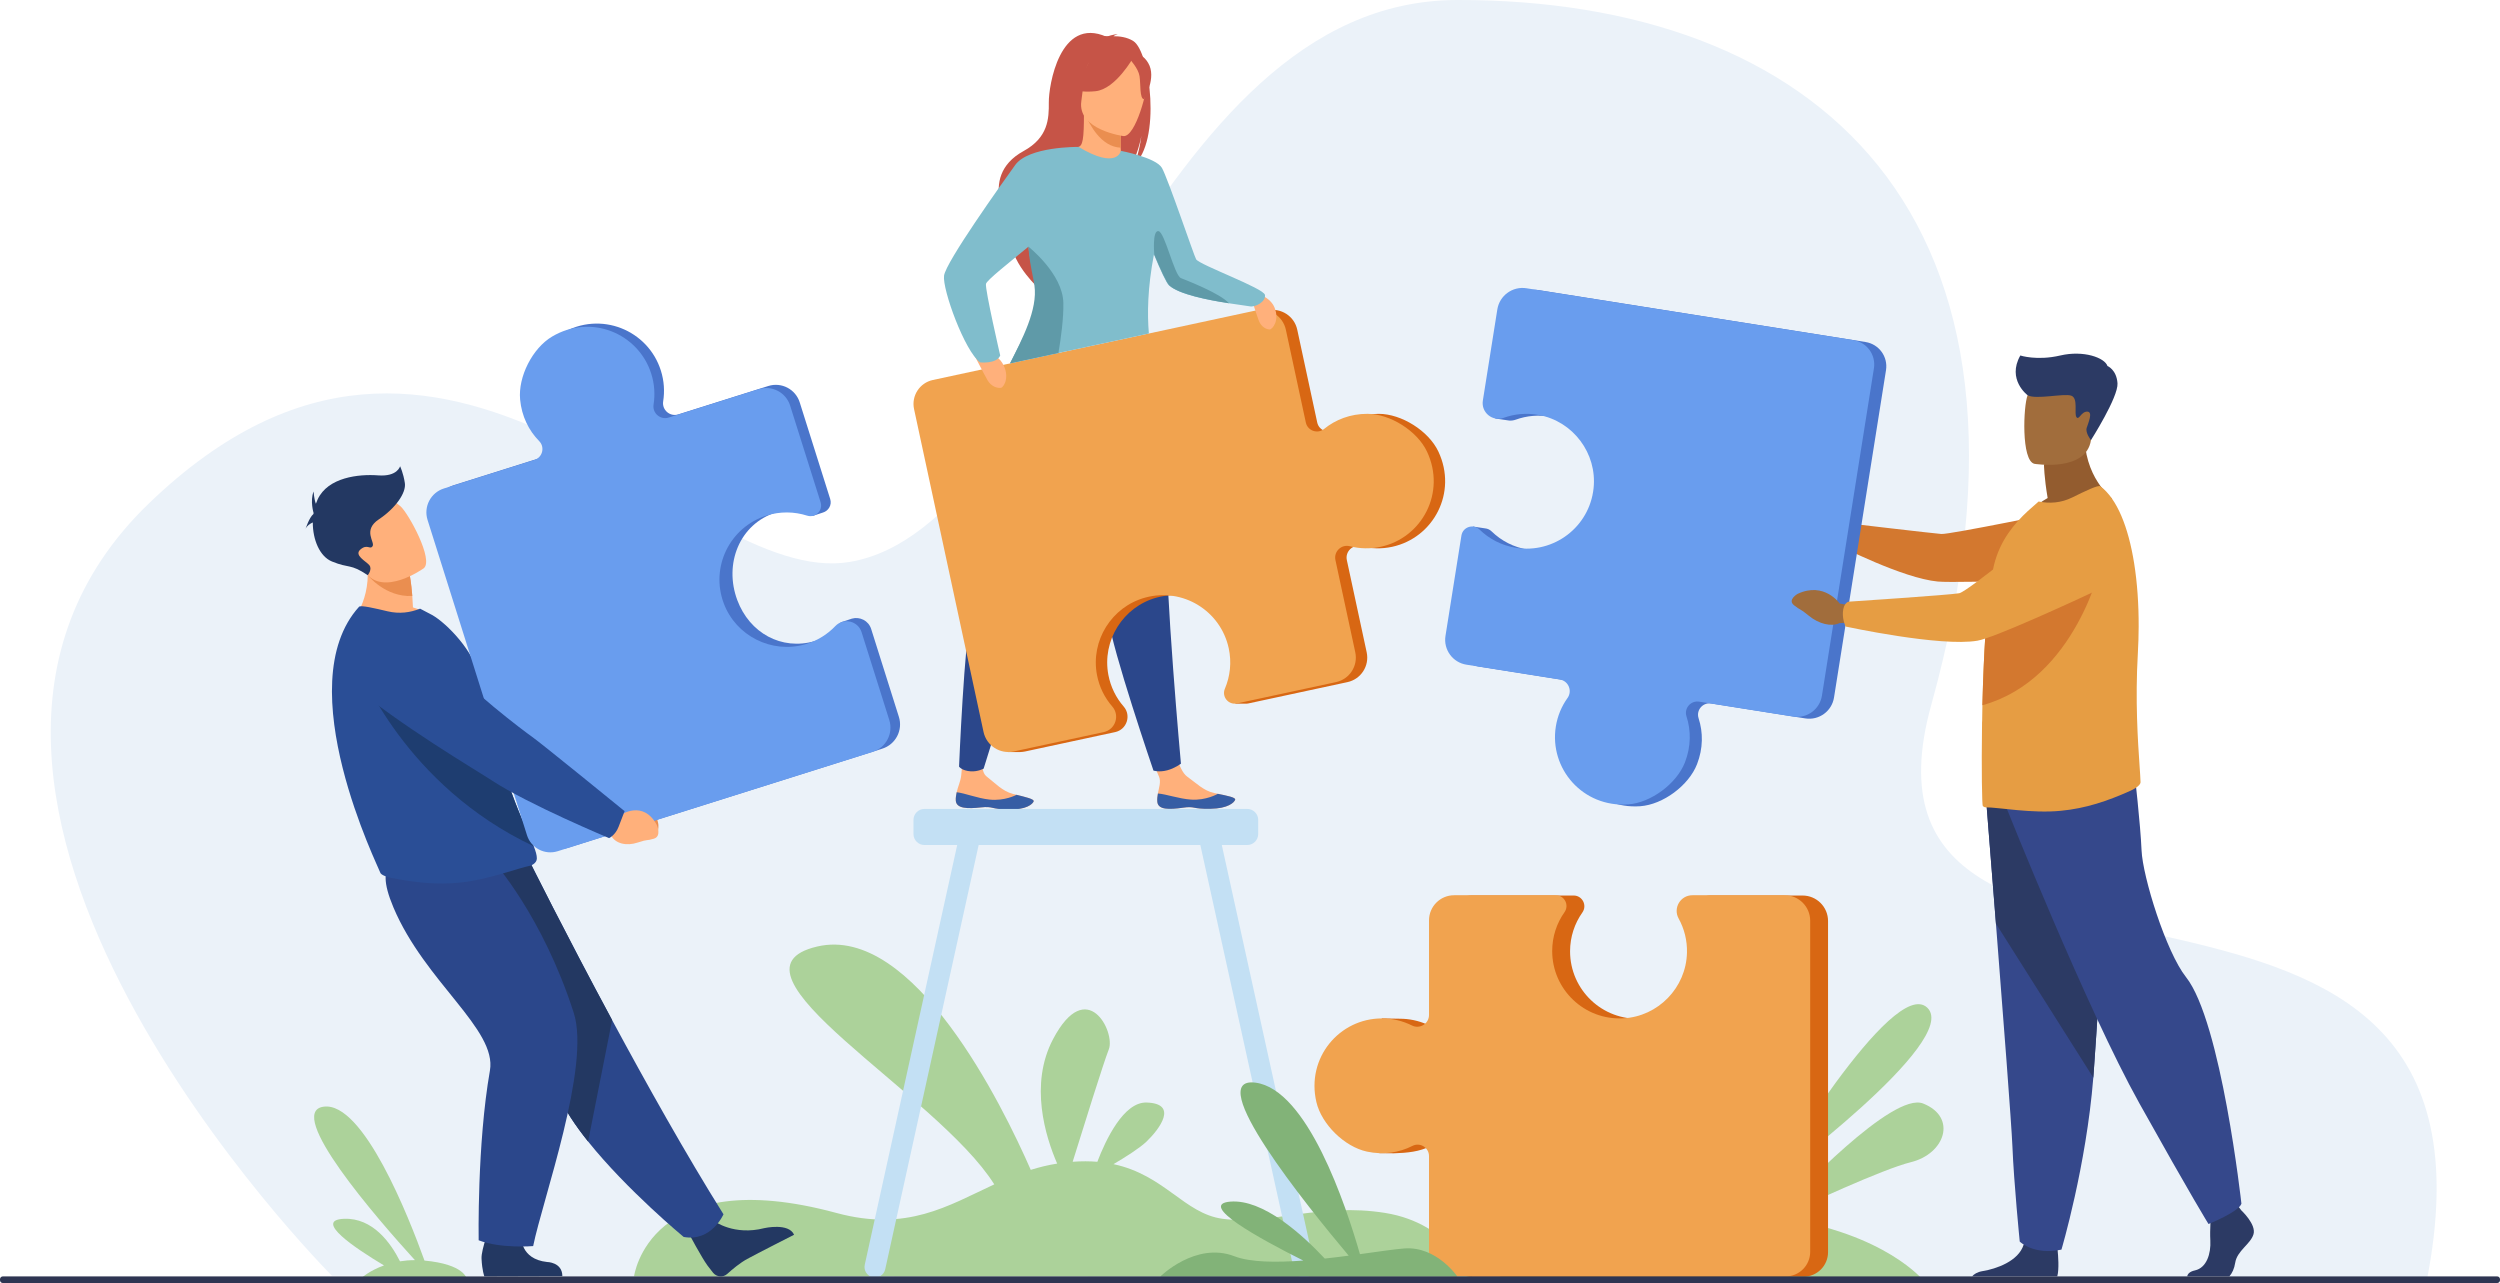 <?xml version="1.0" encoding="UTF-8"?>
<svg id="_Layer_" data-name="&amp;lt;Layer&amp;gt;" xmlns="http://www.w3.org/2000/svg" viewBox="0 0 2939.48 1508.58">
  <defs>
    <style>
      .cls-1 {
        fill: #2a4e96;
      }

      .cls-2 {
        fill: #82b378;
      }

      .cls-3 {
        fill: #80bdcc;
      }

      .cls-4 {
        fill: #5f9aa8;
      }

      .cls-5 {
        fill: #a16d3c;
      }

      .cls-6 {
        fill: #ffb07b;
      }

      .cls-7 {
        fill: #c3e0f4;
      }

      .cls-8 {
        fill: #4a75cb;
      }

      .cls-9 {
        fill: #f1a34f;
      }

      .cls-10 {
        fill: #2e3552;
      }

      .cls-11 {
        fill: #ea8e50;
      }

      .cls-12 {
        fill: #acd29a;
      }

      .cls-13 {
        fill: #c65447;
      }

      .cls-14 {
        fill: #1e3d70;
      }

      .cls-15 {
        fill: #ebf2f9;
      }

      .cls-16 {
        fill: #35488b;
      }

      .cls-17 {
        fill: #e69d43;
      }

      .cls-18 {
        fill: #2c3a64;
      }

      .cls-19 {
        fill: #d86713;
      }

      .cls-20 {
        fill: #365da4;
      }

      .cls-21 {
        fill: #935c2f;
      }

      .cls-22 {
        fill: #d3782f;
      }

      .cls-23 {
        fill: #233862;
      }

      .cls-24 {
        fill: #699dee;
      }

      .cls-25 {
        fill: #2b478b;
      }
    </style>
  </defs>
  <path class="cls-15" d="m390.3,1500.02S-177.54,931.69,175.1,591.88c352.63-339.81,631.35,101.33,824.1,68.83C1243.17,619.57,1348.68.59,1713.41,0c414.99-.67,719.58,244.65,557.34,828.9-119.67,430.92,702.89,78.04,582.08,679.5l-2462.53-8.38Z"/>
  <path class="cls-12" d="m1628.8,1426.17c-77.19-12.42-135.47,14.62-191.51,6.85-44.69-6.2-67.98-51.41-128.03-64.22,14.29-8.43,30.93-18.96,38.88-26.62,15.45-14.89,37.65-44.66,0-45.83-27.09-.84-48.19,44.28-57.9,69.67-8.89-.74-18.52-.8-29-.03,12.4-39.95,36.57-117.28,42.48-132.13,8.05-20.21-25.75-87.61-65.58-11.97-27.94,53.05-8.97,114.36,4.86,146.24-10.92,1.76-21.21,4.3-31.05,7.38-32.92-75.09-137.63-289.2-251.14-262.59-123.75,29,141.37,172.94,208.23,279.65-54.62,25.32-102.62,56.07-185.58,33.61-220.48-59.69-237.97,74.61-237.97,74.61l985.28.34s-24.79-62.52-101.98-74.95Z"/>
  <g>
    <path class="cls-6" d="m1360.77,942.9c1.01,9.48,14.43,9.14,29.59,6.87,15.16-2.27,11.24,1.71,32.57,1.3,21.32-.41,28.43-7.7,29.36-10.78.83-2.73-9.51-4.67-20.58-6.97-1.39-.29-2.79-.59-4.19-.89-12.49-2.74-20.99-11.73-31.86-19.47-10.29-7.33-17.22-40.93-17.22-40.93l-30.31-.18s9.52,30.38,14.48,40.95c2.92,6.21-.19,14.19-1.17,20.18-.52,3.25-1.04,6.58-.68,9.92Z"/>
    <path class="cls-20" d="m1390.37,949.77c15.16-2.27,11.24,1.71,32.57,1.3,21.32-.41,28.43-7.7,29.36-10.78.83-2.73-9.51-4.67-20.58-6.97l-.12.21s-13.48,7.82-31.09,6.64c-14.35-.96-29.15-6.44-39.05-7.19-.52,3.25-1.04,6.58-.68,9.92,1.01,9.48,14.43,9.14,29.59,6.87Z"/>
    <path class="cls-6" d="m1123.81,941.4c.66,9.51,14.08,9.68,29.31,7.98,15.24-1.7,11.17,2.14,32.49,2.53,21.32.39,28.7-6.62,29.75-9.67.93-2.7-9.33-5.02-20.3-7.75-1.38-.34-2.76-.69-4.15-1.05-12.37-3.21-20.54-12.51-31.1-20.66-10.01-7.71-1.77-39.71-1.77-39.71l-23-10.86s-3.16,32.98-4.87,49.66c-.7,6.83-4.1,13.69-5.31,19.63-.65,3.23-1.29,6.54-1.05,9.89Z"/>
    <path class="cls-20" d="m1153.12,949.38c15.24-1.7,11.17,2.14,32.49,2.53,21.32.39,28.7-6.62,29.75-9.67.93-2.7-9.33-5.02-20.3-7.75l-.13.2s-13.76,7.31-31.31,5.46c-14.31-1.5-28.88-7.54-38.75-8.65-.65,3.23-1.29,6.54-1.05,9.89.66,9.51,14.08,9.68,29.31,7.98Z"/>
    <path class="cls-25" d="m1175.47,466.52s-6.37,30.85-12.75,187.28c0,0-11.83,28.97-20.42,64.38-8.58,35.42-14.64,183.2-14.64,183.2,0,0,3.42,4.93,13.81,5.56,8.49.51,15.09-3.21,15.09-3.21,0,0,59.67-193.56,88.72-268.7,29.05-75.15,46.07-182.45,46.07-182.45l-115.88,13.94Z"/>
    <path class="cls-25" d="m1247.24,479.73s4.71,31.14,52.88,180.11c0,0-1.07,31.27,3.14,67.47,4.21,36.2,52.97,178.72,52.97,178.72,0,0,6.47,2.25,16.19-.31,9.03-2.38,16.11-7.82,16.11-7.82,0,0-18.69-203.7-17.46-284.26,1.23-80.55-19.95-187.11-19.95-187.11l-103.88,53.2Z"/>
    <path class="cls-13" d="m1332.56,48.28c-7.55-4.81-16.84-5.75-23.37-5.69,1.76-1.65,5.09-2.11,5.09-2.11-4.01-.8-13.23,2.75-13.23,2.75-55.11-24.46-68.08,57.83-67.86,77.11.21,19.28-.75,41.41-29.66,57.25-56.89,31.16-13.28,92.7-13.28,92.7-10.24,29.38,27.67,65.38,27.67,65.38-.64-15.6,70.98-115.01,109.6-137.69,9.77-12.95,14.19-36.46,14.53-38.31-2.51,18.69-6.25,29.06-9.41,34.84,33.12-27.56,19.94-133.5-.08-146.23Z"/>
    <path class="cls-6" d="m1320.55,187.33c.19.09-18.07,9.57-31.81,5.81-12.92-3.52-21.37-20.28-21.19-20.32,5.47-1.09,7.05-8.61,6.94-40.92l2.47.49,40.1,7.95,1.49.29s-.95,13.09-.98,25.42c0,2.61.03,5.18.13,7.59.27,7.16,1.07,12.86,2.84,13.69Z"/>
    <path class="cls-11" d="m1317.58,166.05c0,2.61.03,5.18.13,7.59-23.33-.94-36.77-27.62-41.85-39.32l41.21,6.02,1.49.29s-.95,13.09-.98,25.42Z"/>
    <path class="cls-13" d="m1272.67,127.87s-12.2-19.27-15.13-35.75c-2.09-11.77,3.9-55.38,47.73-49.1,0,0,12.73,1.25,24.69,9.34,9.52,6.43,23.25,20.3,7.89,58.36l-3.99,12.86-61.2,4.3Z"/>
    <path class="cls-6" d="m1321.02,160.01s-54.6-7.22-49.59-41.15c5.02-33.94,1.35-57.72,36.43-54.55,35.08,3.17,39.92,17.12,41,28.86,1.08,11.73-13.51,67.85-27.84,66.85Z"/>
    <path class="cls-13" d="m1332.79,67.17s-20.84,37.59-44.61,40.06c-23.77,2.48-32.78-5.14-32.78-5.14,0,0,19.63-11.33,26.91-35.13,0,0,42.06-20.41,50.48.21Z"/>
    <path class="cls-13" d="m1328.61,69.85s9.81,10.55,11.24,19.59c1.43,9.04,0,27.01,5.27,27.18,0,0,15.27-25.38,4.92-42.57-10.97-18.23-21.44-4.2-21.44-4.2Z"/>
    <path class="cls-19" d="m1691.24,530.93c-11.46-24.27-43.3-44.34-70.14-44.35-19.82,0-37.29,6.76-50.82,17.77-7.73,6.3-19.4,2.14-21.5-7.61l-23.49-109.12c-3.42-15.91-19.1-26.03-35.01-22.61l-380.04,81.79c-15.55,3.35-25.44,18.66-22.09,34.21l81.7,379.62c2.34,10.86,10.3,19.05,20.17,22.2l-4.99,1.41h14.75l.12-.02c1.8-.05,3.63-.26,5.46-.65l8.28-1.78h0l97.53-20.99c13.69-2.95,19.24-19.5,10.05-30.06-8.88-10.2-15.28-22.83-18-37.14-7.68-40.32,17.25-80.26,56.87-90.99,44.06-11.94,88.56,15.57,98.05,59.63,3.57,16.57,1.65,33.05-4.52,47.55-2.4,5.63-.41,11.48,3.71,14.81l-5.69,2.78h13.18c.99.02,2-.07,3.04-.29l116.46-25.06c15.92-3.43,26.04-19.11,22.62-35.03l-23.34-108.45c-2.16-10.04,6.99-18.83,16.94-16.28,11.5,2.95,23.83,3.35,36.23.69,48.73-10.49,77.22-63.82,54.46-112.02Z"/>
    <path class="cls-9" d="m1607.68,486.57c-19.82,0-37.29,6.76-50.82,17.77-7.73,6.3-19.4,2.14-21.49-7.61l-23.49-109.12c-3.42-15.91-19.1-26.03-35.01-22.61l-380.04,81.79c-15.55,3.35-25.44,18.66-22.09,34.21l81.7,379.62c3.47,16.14,19.38,26.41,35.52,22.94l105.81-22.77c13.69-2.95,19.25-19.5,10.05-30.06-8.88-10.2-15.28-22.83-18-37.14-7.68-40.32,17.25-80.26,56.86-90.99,44.06-11.94,88.56,15.57,98.05,59.63,3.57,16.57,1.65,33.05-4.52,47.55-4.01,9.42,4.23,19.45,14.24,17.29l116.46-25.06c15.92-3.43,26.04-19.11,22.62-35.03l-23.34-108.45c-2.16-10.04,6.99-18.83,16.94-16.28,11.5,2.95,23.84,3.35,36.23.69,48.73-10.49,77.22-63.82,54.46-112.02-11.46-24.27-43.3-44.34-70.14-44.35Z"/>
    <path class="cls-6" d="m1468.64,342.25s23.7,3.89,29.92,19.3c6.21,15.42-2.46,25.85-5.8,25.82-3.34-.04-9.73-2.5-12.73-10.5-3-7.99-11.39-34.62-11.39-34.62Z"/>
    <path class="cls-6" d="m1142.3,411.04s26.61-.03,36.18,15.69c9.57,15.73,1.98,28.7-1.68,29.27-3.66.56-11.09-.98-15.81-9.17-4.72-8.2-18.7-35.78-18.7-35.78Z"/>
    <path class="cls-3" d="m1469.3,360.15c-2.36-.5-12.67-1.72-25.79-3.78-24.16-3.79-57.84-10.46-69.14-20.89-3.06-2.83-10.19-18.4-17.6-36.26-7.5,39.52-7.91,69.84-5.93,92.92l-163.29,35.14c14-28.31,35.67-63.4,31.61-91.81-1.51-10.53-7.28-24.98-9.43-41.21-.18-1.4-.34-2.79-.46-4.21-22.9,18.85-49.36,39.65-49.99,43.81-1.05,6.97,16.78,84.17,16.78,84.17-4.43,10.19-23.66,8.05-23.66,8.05-18.02-12.87-44.52-85.79-42.4-101.94,2.12-16.16,67.83-108.22,83.73-130.22,15.71-21.74,73.06-21.2,74.44-21.19h.03c45.61,27.38,49.72,4.63,49.72,4.63,0,0,41.15,7.83,48.22,19.98,7.07,12.16,38.08,104.34,40.28,107.59,4.59,6.79,79.56,33.95,80.9,41.81,1.36,7.86-11.3,14.84-18.02,13.41Z"/>
    <path class="cls-4" d="m1244.48,415.08l-56.94,12.2c14.18-28.23,32.81-63.38,28.74-91.61-1.52-10.54-4.94-23.01-6.59-39.31-.16-1.57-.43-6.3-.43-6.3,0,0,40.32,31.73,41.03,66.07.37,17.81-2.74,41.12-5.81,58.95Z"/>
    <path class="cls-4" d="m1445.02,356.58c-24.45-3.8-58.55-10.47-69.99-20.9-3.1-2.83-10.32-18.42-17.82-36.3,0,0-2.63-28.73,4.88-27.66,7.51,1.07,18.56,52.04,26.45,55.26,7.06,2.89,46.08,17.86,56.48,29.6Z"/>
  </g>
  <g id="man">
    <g>
      <path class="cls-18" d="m2649.64,1451.23c-3.44,11.62-19.36,19.36-21.51,33.55-1.05,6.93-3.63,12.31-6.91,16.01h-49.54c.49-2.73,2.67-5.67,9.11-7.07,13.76-3.01,18.95-19.69,18.1-35.17-.36-6.49-.19-13.89.13-20.3.44-8.87,1.16-15.84,1.16-15.84l29.25-6.88,3.07,3.95,2.95,3.79s17.63,16.34,14.2,27.96Z"/>
      <path class="cls-18" d="m2418.93,1500.8h-100.23c2.27-2.66,6.12-5.23,12.63-6.29,15.43-2.5,42.14-11.46,48.1-31.18.19-.63.37-1.28.51-1.94,4.73-21.08,39.14,6.45,39.14,6.45,0,0,.11.84.26,2.28.6,5.93,1.94,22.03-.42,30.67Z"/>
      <path class="cls-16" d="m2335.43,942.38s5.23,65.21,11.37,143.58c8.35,106.47,18.39,237.26,19.38,262.03,1.72,43.02,8.61,111.84,8.61,111.84,0,0,16.34,16.35,49.04,9.46,0,0,29.14-98.24,37.46-202.18.13-1.7.26-3.42.39-5.14,7.74-105.81,19.78-328.63,19.78-328.63l-146.02,9.03Z"/>
      <path class="cls-18" d="m2335.43,942.38s5.23,65.21,11.37,143.58l114.49,181.15c.13-1.7.26-3.42.39-5.14,7.74-105.81,19.78-328.63,19.78-328.63l-146.02,9.03Z"/>
      <path class="cls-16" d="m2359.3,950.12s94.2,236.15,156.14,347.12c61.94,110.98,81.3,141.95,81.3,141.95,0,0,35.49-14.19,38.71-23.87,0,0-23.69-214.25-65.17-266.47-23.44-29.51-50.97-118.07-52.26-149.04-1.29-30.97-8.39-92.26-8.39-92.26l-150.33,42.58Z"/>
    </g>
    <path class="cls-21" d="m2407.61,585.61c-4.19-24.73-4.32-39.39-4.32-39.39l47.79-38.52c-1.78,52.96,32.16,78.43,32.16,78.43,0,0-63.69,31.35-100.51,19.74,0,0,9.06-11.58,24.86-20.27Z"/>
    <path class="cls-5" d="m2392.03,545.35s60.8,10.1,66.51-27.86c5.71-37.96,17.4-62.23-21.18-70.28-38.58-8.05-48.32,5.3-53.3,17.5-4.99,12.21-7.69,77.03,7.98,80.64Z"/>
    <g>
      <path class="cls-5" d="m2178.48,623.6l-12.94-8.01s-16.14-23.83-43.71-9.02c0,0-10.92,6.96-3.59,12.79,7.33,5.83,5.36,2.54,15.51,10.98,10.15,8.44,23.29,11.46,31.76,6.81l10.87-1.03,2.1-12.51Z"/>
      <path class="cls-22" d="m2163.11,626.1c3.33-10.43,4.92-11.35,4.92-11.35,0,0,104.69,12.37,114.56,13.1,9.87.73,146.93-27.51,146.93-27.51l64.71,78.59s-190.81,7.19-215.78,4.85c-41.27-3.87-116.1-42.29-116.1-42.29,0,0-1.86-7.2.76-15.39Z"/>
    </g>
    <path class="cls-17" d="m2516.81,919.61c.18,4.06-8.17,8.51-11.8,10.14-27.33,12.25-52.78,20.76-81.53,23.53-34.11,3.5-74.42-4.17-88.24-3.99-1.48,0-2.77-.55-3.87-1.47-.92-.74-1.66-42.4-.92-94.93,0-2.03,0-4.25.18-6.28v-.73c.05-5.47.14-11.03.26-16.64.34-15.35.92-31.11,1.59-46.78,1-23.09,2.37-45.78,4.27-65.89,1.99-21,4.51-39.18,7.72-52.08,7.37-29.68,24.33-49.23,39.82-63.6l12.71-11.23c12.71,2.58,26.18,1.83,39.63-4.8,14.56-7.19,30.42-14.94,32.99-13.09,19.65,14.69,32.89,48.04,39.67,90.42,3.65,22.81,5.43,48.23,5.33,74.77-.04,10.18-.35,20.51-.94,30.94-3.28,55.97.09,104.5,2.02,132.71.56,8.11,1,14.56,1.13,19Z"/>
    <path class="cls-8" d="m2193.58,402.15l-384.53-61.07c-16.35-2.6-31.71,8.55-34.31,24.9l-17.02,107.18c-.79,4.96.47,18.92.47,18.92l13.86,2.06c.79.17,1.59.29,2.4.36h0c2.51.2,5.13-.11,7.74-1.05,12.75-4.62,26.88-6.02,41.24-3.38,40.48,7.42,68.79,45.19,64.48,86.12-4.79,45.52-46.63,77.17-91.25,70.08-16.79-2.67-31.5-10.42-42.82-21.45-2.19-2.14-4.83-3.27-7.5-3.54h0l-14.5-2.18-18.06,130.74c-2.56,16.12,8.43,31.27,24.56,33.83l109.85,17.45c10.16,1.61,15.07,13.36,9.09,21.73-6.92,9.68-11.77,21.07-13.76,33.63-7.84,49.36,31.71,95.31,85.02,91.49,26.84-1.93,57.14-24.43,66.86-49.52,7.18-18.53,7.19-37.32,1.78-53.95-3.09-9.51,5.02-18.91,14.89-17.34l110.53,17.55c16.12,2.56,31.26-8.43,33.82-24.55l61.14-384.95c2.5-15.75-8.24-30.54-23.98-33.04Z"/>
    <path class="cls-22" d="m2471.02,661.04s-29.47,137.55-140.14,168.19c.34-15.35.92-31.11,1.59-46.78,1-23.09,2.37-45.78,4.27-65.89,1.97-1.02,3.83-1.81,5.53-2.37,37.55-12.38,128.75-53.15,128.75-53.15Z"/>
    <path class="cls-24" d="m1981.18,896.28c7.18-18.53,7.19-37.32,1.78-53.95-3.09-9.51,5.02-18.91,14.9-17.34l110.53,17.55c16.12,2.56,31.26-8.43,33.82-24.55l61.14-384.95c2.5-15.75-8.24-30.54-23.98-33.04l-384.53-61.07c-16.35-2.6-31.71,8.55-34.3,24.9l-17.02,107.18c-2.2,13.86,11.27,25.06,24.47,20.28,12.75-4.62,26.88-6.02,41.24-3.38,40.48,7.42,68.79,45.19,64.49,86.12-4.79,45.52-46.63,77.17-91.25,70.08-16.79-2.67-31.5-10.42-42.82-21.45-7.35-7.16-19.72-3.09-21.33,7.05l-18.74,117.97c-2.56,16.12,8.44,31.27,24.56,33.83l109.85,17.45c10.17,1.61,15.08,13.36,9.09,21.73-6.93,9.68-11.77,21.07-13.76,33.63-7.84,49.36,31.71,95.31,85.02,91.49,26.84-1.92,57.14-24.43,66.86-49.52Z"/>
    <g>
      <path class="cls-5" d="m2178.93,712.29l-15.81-2.62s-18.02-26.08-49.44-11.45c0,0-12.46,6.97-4.22,13.49,8.24,6.52,6.05,2.93,17.46,12.36,11.41,9.43,26.27,13.19,35.92,8.59l12.33-.64,3.76-19.73Z"/>
      <path class="cls-17" d="m2166.84,720.32c.51-11.63,6.71-12.87,6.71-12.87,0,0,119.76-7.92,130.09-9.93,10.33-2,105.72-81.03,105.72-81.03,0,0,36.89-33.15,62.73-21.97,22.46,9.72,29.49,28.9,30.62,46.54,1.35,21.02-10.51,40.67-29.59,49.58-42.84,20.01-128.51,59.28-148.02,62.67-43.42,7.54-155.04-16.63-155.04-16.63,0,0-3.62-7.22-3.22-16.36Z"/>
    </g>
    <path class="cls-18" d="m2384.06,464.71s-24.68-18.3-8.58-46.73c0,0,19.41,6.44,46.99,0,27.58-6.44,52.25,2.68,55.47,12.34,0,0,10.73,4.29,11.8,20.39,1.07,16.09-31.2,66.79-31.2,66.79,0,0-6.89-8.58-5.01-14.48,1.88-5.9,7.78-19.05.54-19.05s-9.66,10.73-12.61,6.44c-2.95-4.29,2.41-22.26-6.17-25.21-8.58-2.95-41.58,4.95-51.23-.47Z"/>
  </g>
  <path class="cls-7" d="m1545.28,1487.09l-108.7-493.53h29.92c7.09,0,12.89-5.8,12.89-12.89v-16.67c0-7.09-5.8-12.89-12.89-12.89h-379.55c-7.09,0-12.89,5.8-12.89,12.89v16.67c0,7.09,5.8,12.89,12.89,12.89h38.52l-108.7,493.53c-1.46,6.64,2.76,13.26,9.37,14.73,6.62,1.47,13.22-2.76,14.69-9.4l109.87-498.86h260.65l109.87,498.86c1.46,6.64,8.07,10.86,14.69,9.4h0c6.62-1.46,10.83-8.09,9.37-14.73Z"/>
  <g>
    <path class="cls-12" d="m2266.09,1184.86c-40.23-38.62-185.07,205.07-185.07,205.07,0,0,225.3-166.45,185.07-205.07Z"/>
    <path class="cls-12" d="m2261.27,1297.52c-35.62-14.25-149.44,105.76-175.08,133.47-19.62-2.61-41.13-4.3-64.71-4.72-180.24-3.22-262,78.42-262,78.42l502.8,1.71s-44.54-56.55-170.89-74.7c30.87-14.58,122.19-57.05,155.4-65.21,40.23-9.89,54.72-52.87,14.48-68.96Z"/>
  </g>
  <g>
    <path class="cls-19" d="m2119.45,1052.93h-108.52c-14.04,0-22.98,15.06-16.19,27.35,6.56,11.87-16.51,114.71-65.13,117.39-45.7,2.52-83.53-33.94-83.53-79.13,0-17,5.35-32.75,14.47-45.65,5.92-8.39-.04-19.96-10.31-19.96h-119.45c-16.33,0-29.56,13.23-29.56,29.56,0,0-10.83,128.21-20.03,123.61-9.48-4.74-20.06-7.63-31.24-8.2h0s-.11,0-.11,0c-1.33-.07-2.68-.11-4.03-.11s-21.02-.34-21.02-.34l-2.98,158.43,17.07.18c16.23-.48,30.33-2,42.86-8.39,8.91-4.54,19.46,1.99,19.46,11.99v111.92c0,16.32,13.23,29.55,29.55,29.55h389.77c15.94,0,28.87-12.92,28.87-28.87v-389.35c0-16.55-13.42-29.97-29.97-29.97Z"/>
    <path class="cls-9" d="m1607.18,1354.03c19.42,4.19,37.98,1.24,53.56-6.7,8.91-4.54,19.47,1.99,19.47,11.99v111.92c0,16.32,13.23,29.55,29.55,29.55h389.77c15.94,0,28.87-12.93,28.87-28.87v-389.35c0-16.55-13.42-29.97-29.97-29.97h-108.52c-14.04,0-22.98,15.06-16.19,27.35,6.56,11.87,10.16,25.6,9.81,40.2-.98,41.14-33.84,75.03-74.94,77.19-45.71,2.41-83.53-33.95-83.53-79.13,0-17,5.35-32.75,14.47-45.65,5.92-8.39-.04-19.96-10.31-19.96h-119.44c-16.33,0-29.56,13.23-29.56,29.56v111.22c0,10.29-10.83,16.98-20.04,12.38-10.65-5.32-22.66-8.32-35.37-8.32-49.98,0-89.15,46.27-77.02,98.31,6.11,26.2,33.09,52.6,59.39,58.27Z"/>
  </g>
  <path class="cls-12" d="m478.64,1502.97l70.05.52s-2.44-16.95-49.59-21.32h0c-18.28-50.78-71.99-187.4-118.63-180.94-46.05,6.38,63.01,131.71,107.38,180.43-6.28.01-12.13.52-17.53,1.39-10.69-21.28-31.88-51.36-65.89-49.99-36.2,1.46,13.12,34.51,47.07,54.81-17.2,6.17-26.48,14.7-26.48,14.7l52.83.39c.62.34.96.52.96.52,0,0-.05-.18-.16-.52Z"/>
  <g>
    <g>
      <path class="cls-11" d="m728.93,936.89l10.36,8.42s28.35-10.17,34.75,23.53c0,0,1.7,14.36-7.39,14.39-9.1.03-5.34-1.57-18.22-1.19-12.88.38-23.56-6.41-25.44-16.87l-6.16-8.86,12.1-19.42Z"/>
      <path class="cls-14" d="m727.75,954.95c8.27-8.64,7.6-15.02,7.6-15.02,0,0-95.76-78.4-105.47-84.78-6.62-4.35-77.14-66.87-110.1-104.98-16.35-18.91-36.6-11.57-59.78-4.92l-19.08,5.47c-23.04,6.61-29.04,38.84-10.13,54.5,53.25,44.1,141.83,93.71,158.4,104.14,41.15,25.88,121.68,56.64,121.68,56.64,0,0,9.77-3.63,16.87-11.05Z"/>
    </g>
    <path class="cls-23" d="m839.82,1435.81s23.24,17.41,58.85,8.21c0,0,28.71-6.54,35.01,7.78,0,0-44.03,22.37-55.17,28.49-8.4,4.61-17.16,11.89-23.35,17.51-4.9,4.45-12.54,3.85-16.72-1.29-1.94-2.38-4.15-5.22-6.58-8.51-6.79-9.2-22.61-38.92-22.61-38.92l30.59-13.27Z"/>
    <path class="cls-25" d="m850.67,1427.77s-14.15,32.63-46.81,26.63c0,0-66.65-55.04-112.37-112.23-14.85-18.57-27.49-37.37-34.92-54.57-30.32-70.19-112.15-174.89-164.17-227.95l130.17-47.09s41.69,83.87,97.17,186.89c39.98,74.23,87.1,158.4,130.94,228.31Z"/>
    <path class="cls-23" d="m719.73,1199.46l-28.24,142.71c-14.85-18.57-27.49-37.37-34.92-54.57-30.32-70.19-112.15-174.89-164.17-227.95l130.17-47.09s41.69,83.87,97.17,186.89Z"/>
    <path class="cls-23" d="m612.99,1454.32s-1.42,26.03,30.14,29.51c0,0,18.04.1,18.09,16.67l-91.73.29s-2.66-6.69-3.31-21c-.5-10.99,10.66-39.74,10.66-39.74l36.16,14.27Z"/>
    <path class="cls-25" d="m579.86,1012.57s57.99,63.72,94.8,178.52c20.03,62.46-36.71,219.49-47.77,274.05,0,0-38.06,3.23-64.08-6.83,0,0-1.98-112.69,13.24-199.55,8.52-48.61-76.35-103.96-113.44-191.79-25.23-59.75,5.46-58.74,43.18-60.17l74.07,5.78Z"/>
    <path class="cls-6" d="m512.92,728.29c-32.26,18.22-98.31,1.42-98.31,1.42,0,0,26.82-30.67,14.64-80.05l25.33,12.86,27.21,13.82s1.76,8.72,2.98,24.39c.31,4.03.59,8.54.78,13.46,16.57,5.02,27.37,14.1,27.37,14.1Z"/>
    <path class="cls-1" d="m631.23,1009.27c0,5.67-6.53,8.39-7.92,8.66-13.01,2.38-49.35,16.51-82.08,19.75-27.56,2.89-53.15.14-81.26-5.5-3.72-.75-12.46-3.1-13.08-6.67-.78-3.9-108.43-219.47-24.74-312.07,1.97-2.17,18.49,1.74,33.59,5.33,13.95,3.31,26.75,1.46,38.18-3.12l14.17,7.45c17.4,9.7,50.32,44.14,54.17,71.17,1.96,13.75,9.82,23.92,12.09,36.01.85,4.47,1.71,8.84,2.59,13.1,1.71,8.35,3.48,16.3,5.3,23.86,4.92,20.44,10.12,38.04,15.22,53.24,5.43,16.14,10.75,29.57,15.51,40.8,6.17,14.57,11.39,25.45,14.64,33.78,2.3,5.87,3.62,10.47,3.62,14.2Z"/>
    <path class="cls-14" d="m627.61,995.07c-151.97-71.6-204.6-209.09-204.6-209.09,0,0,123.47,45.55,153.93,57.41,1.71,8.35,3.48,16.3,5.3,23.86,4.92,20.44,10.12,38.04,15.22,53.24,5.43,16.14,10.75,29.57,15.51,40.8,6.17,14.57,11.39,25.45,14.64,33.78Z"/>
    <path class="cls-8" d="m1056.87,842.8l-32.55-103.22c-3.16-10.02-13.53-14.77-22.59-12.22h-.03c-.48.14-.96.31-1.43.48l-11.41,3.81s-17.87,18.4-30.7,22.11c-39.43,11.41-76.85-9.61-91.23-48.05-16-42.76,2.56-89.71,45.54-103.26,14.71-4.64,43.65,4,43.65,4l11.62-3.86c6.31-1.92,10.64-8.73,8.39-15.87l-35.83-113.61c-4.9-15.53-21.46-24.15-36.98-19.25l-105.79,33.36c-9.79,3.09-19.4-5.2-17.79-15.34,1.87-11.72,1.11-24.05-2.7-36.13-14.99-47.54-70.76-70.92-116.62-43.77-23.09,13.67-40.11,47.25-37.61,73.97,1.84,19.73,10.21,36.5,22.44,48.94,6.99,7.11,3.95,19.11-5.57,22.11l-106.45,33.57c-15.52,4.9-24.14,21.45-19.24,36.97l116.92,370.74c4.78,15.16,20.95,23.58,36.12,18.8l370.33-116.79c15.75-4.97,24.49-21.76,19.52-37.5Z"/>
    <path class="cls-24" d="m611.53,469.72c1.84,19.73,10.21,36.5,22.44,48.94,6.99,7.11,3.94,19.11-5.57,22.11l-106.45,33.57c-15.52,4.9-24.14,21.45-19.24,36.97l116.92,370.74c4.78,15.17,20.95,23.58,36.12,18.8l370.33-116.79c15.75-4.97,24.49-21.76,19.52-37.5l-32.55-103.22c-4.21-13.35-21.22-17.34-30.87-7.2-9.32,9.8-21.3,17.34-35.29,21.39-39.42,11.41-81.52-9.68-95.9-48.12-16-42.76,7.23-89.63,50.21-103.19,16.17-5.1,32.75-4.73,47.76.06,9.75,3.12,18.97-6.03,15.89-15.79l-35.83-113.61c-4.9-15.53-21.46-24.15-36.98-19.25l-105.79,33.36c-9.79,3.09-19.4-5.2-17.79-15.34,1.87-11.72,1.11-24.05-2.7-36.14-14.99-47.54-70.75-70.92-116.61-43.77-23.09,13.67-40.11,47.25-37.61,73.97Z"/>
    <g>
      <path class="cls-6" d="m716.52,953.58l13.13,4.81s26.3-18.6,42.67,11.65c0,0,5.92,13.21-3.45,16.08-9.38,2.87-5.97.17-19.14,4.56-13.18,4.39-26.16,1.23-31.14-8.19l-8.93-6.55,6.85-22.37Z"/>
      <path class="cls-1" d="m727.33,972.15c4.86-12.67,7.07-18.41,7.07-18.41,0,0-99.23-80.88-109.34-87.82-6.89-4.73-75.48-56-108.92-95.96-16.59-19.82-42.74-28.88-68.04-23.58l-20.83,4.37c-25.15,5.28-33.33,37.11-13.81,53.84,54.95,47.11,147.64,101.75,164.92,113.11,42.9,28.21,137.79,67.75,137.79,67.75,0,0,7.36-3.36,11.17-13.31Z"/>
    </g>
    <path class="cls-11" d="m484.77,700.72c-31.73,1.78-52.36-24.41-52.36-24.41,0,0,14.34-7.95,22.17-13.79l27.21,13.82s1.76,8.72,2.98,24.39Z"/>
    <path class="cls-6" d="m498.29,668.15s-48.07,34.5-69.1,4.23c-21.02-30.27-41.39-46.2-11.58-69.51,29.81-23.3,43.85-15.94,53.33-7.55,9.47,8.4,39.31,63.07,27.35,72.82Z"/>
    <path class="cls-23" d="m476.02,567.99c-1.72-11.64-5.6-19.82-5.6-19.82,0,0-3.02,12.5-25.85,10.77-22.84-1.72-59.03,2.25-71.1,28.27-.77,1.66-1.45,3.36-2.06,5.11-2.18-5.77-2.71-14.42-2.71-14.42-4.34,11.2,0,25.22,0,25.22h0c-.06.41-.12.82-.18,1.23-5.04,4.26-9.27,17.51-9.27,17.51,1.52-3.69,5.23-6.1,8.54-7.59-.1,20.25,8.11,40.05,22.52,45.94,21.08,8.62,20.91,2.04,42.11,16.1,0,0,5.69-7.05,1.81-11.79-3.88-4.74-18.53-11.63-10.34-18.53,8.19-6.89,11.2.86,14.22-3.88,3.02-4.74-12.06-18.53,7.33-31.46,19.39-12.93,32.32-31.03,30.59-42.66Z"/>
  </g>
  <path class="cls-2" d="m1713.53,1500.96s-24.31-35.93-62.35-33.04c-11.56.88-30.35,3.7-52.17,6.7-16.46-57.44-61.83-193.97-123.02-201.66-62.49-7.85,59.8,143.99,109.81,203.44-9.12,1.2-18.59,2.37-28.15,3.41-26.48-28.27-72.62-70.15-111.15-66.94-38.62,3.23,33.69,43.16,85.88,69.28-32.02,2.4-62.39,2.13-80.95-5.04-45.44-17.57-87.21,23.84-87.21,23.84h349.31Z"/>
  <path class="cls-10" d="m3.33,1500.78h2932.82c1.84,0,3.33,1.49,3.33,3.33v1.14c0,1.84-1.49,3.33-3.33,3.33H3.33c-1.84,0-3.33-1.49-3.33-3.33v-1.14c0-1.84,1.49-3.33,3.33-3.33Z"/>
</svg>